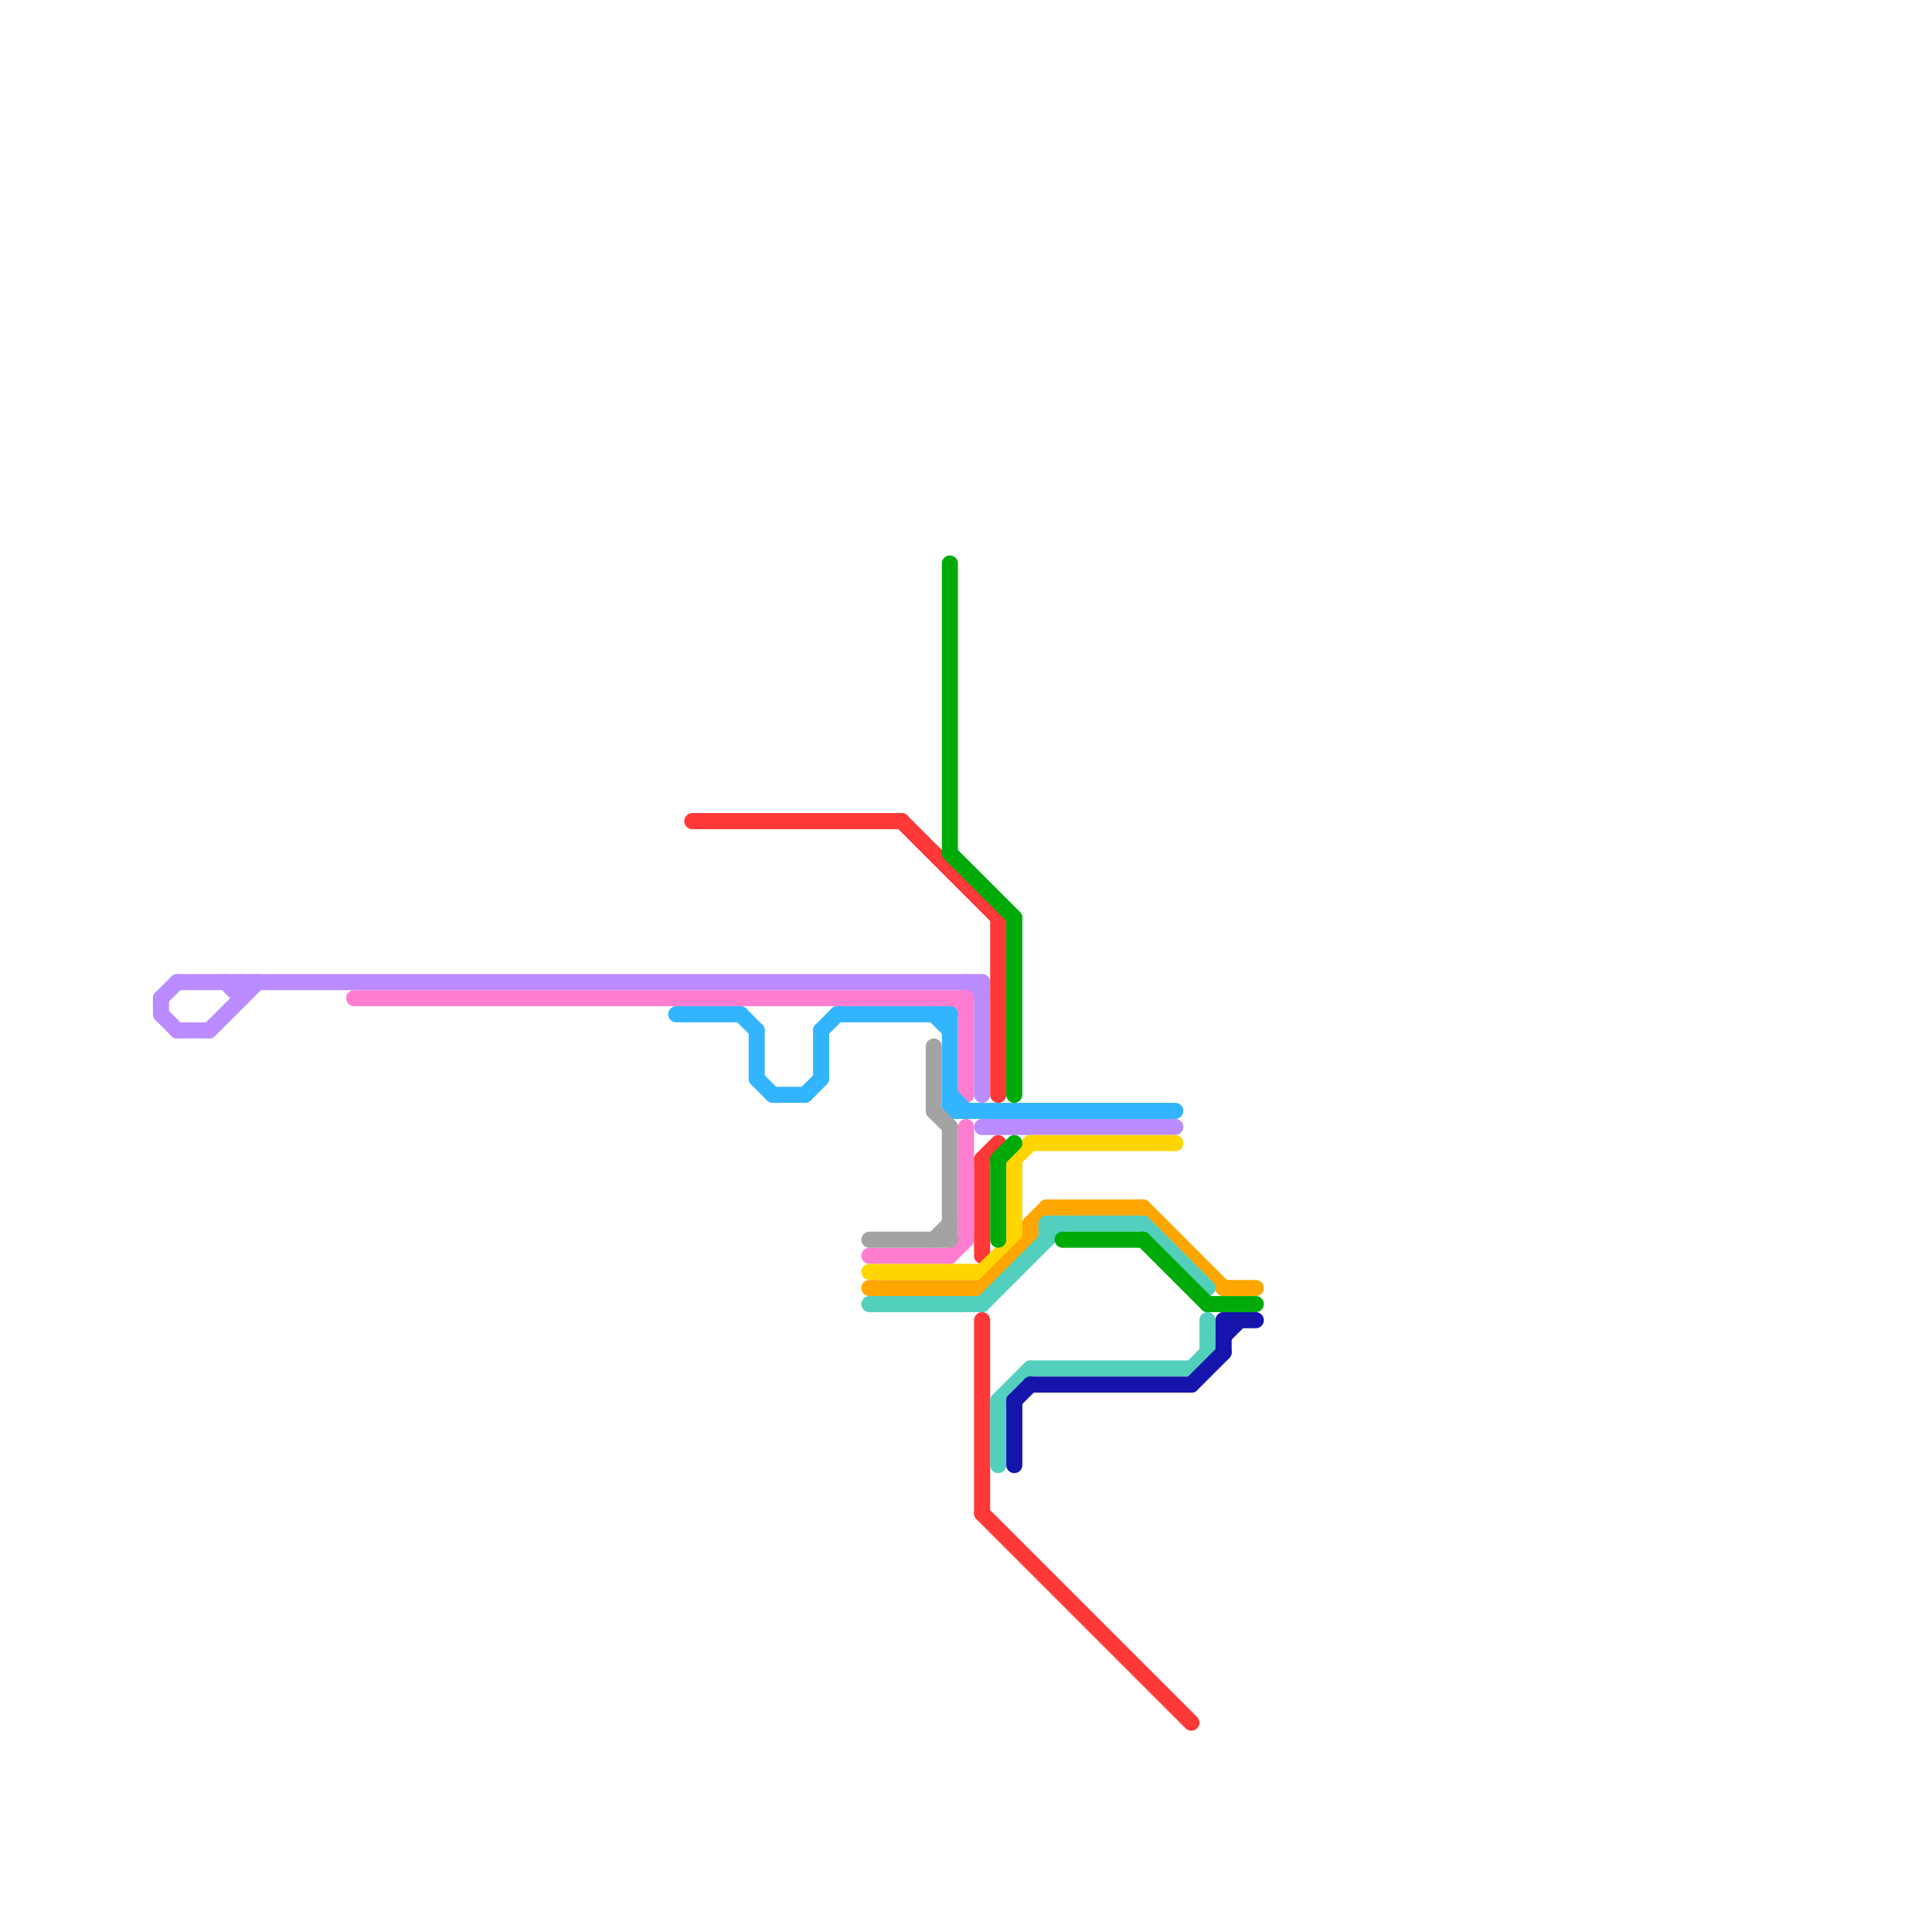 
<svg version="1.1" xmlns="http://www.w3.org/2000/svg" viewBox="0 0 120 120">
<style>text { font: 1px Helvetica; font-weight: 600; white-space: pre; dominant-baseline: central; } line { stroke-width: 1; fill: none; stroke-linecap: round; stroke-linejoin: round; } .c0 { stroke: #ba8cff } .c1 { stroke: #ff7dd1 } .c2 { stroke: #33b4ff } .c3 { stroke: #ff3838 } .c4 { stroke: #a3a3a3 } .c5 { stroke: #ffd500 } .c6 { stroke: #ffa600 } .c7 { stroke: #53cfbe } .c8 { stroke: #00ab09 } .c9 { stroke: #1515ab }</style><defs><g id="wm-xf"><circle r="1.2" fill="#000"/><circle r="0.9" fill="#fff"/><circle r="0.6" fill="#000"/><circle r="0.3" fill="#fff"/></g><g id="wm"><circle r="0.6" fill="#000"/><circle r="0.3" fill="#fff"/></g></defs><line class="c0" x1="10" y1="62" x2="11" y2="61"/><line class="c0" x1="10" y1="63" x2="11" y2="64"/><line class="c0" x1="61" y1="61" x2="61" y2="68"/><line class="c0" x1="14" y1="61" x2="15" y2="62"/><line class="c0" x1="13" y1="64" x2="16" y2="61"/><line class="c0" x1="60" y1="61" x2="61" y2="62"/><line class="c0" x1="15" y1="61" x2="15" y2="62"/><line class="c0" x1="10" y1="62" x2="10" y2="63"/><line class="c0" x1="61" y1="70" x2="73" y2="70"/><line class="c0" x1="11" y1="61" x2="61" y2="61"/><line class="c0" x1="11" y1="64" x2="13" y2="64"/><line class="c1" x1="54" y1="78" x2="59" y2="78"/><line class="c1" x1="22" y1="62" x2="60" y2="62"/><line class="c1" x1="59" y1="78" x2="60" y2="77"/><line class="c1" x1="60" y1="62" x2="60" y2="68"/><line class="c1" x1="60" y1="70" x2="60" y2="77"/><line class="c1" x1="59" y1="62" x2="60" y2="63"/><line class="c2" x1="59" y1="68" x2="60" y2="69"/><line class="c2" x1="51" y1="64" x2="52" y2="63"/><line class="c2" x1="59" y1="69" x2="73" y2="69"/><line class="c2" x1="51" y1="64" x2="51" y2="67"/><line class="c2" x1="59" y1="63" x2="59" y2="69"/><line class="c2" x1="52" y1="63" x2="59" y2="63"/><line class="c2" x1="47" y1="67" x2="48" y2="68"/><line class="c2" x1="50" y1="68" x2="51" y2="67"/><line class="c2" x1="48" y1="68" x2="50" y2="68"/><line class="c2" x1="46" y1="63" x2="47" y2="64"/><line class="c2" x1="47" y1="64" x2="47" y2="67"/><line class="c2" x1="58" y1="63" x2="59" y2="64"/><line class="c2" x1="42" y1="63" x2="46" y2="63"/><line class="c3" x1="61" y1="72" x2="62" y2="71"/><line class="c3" x1="56" y1="51" x2="62" y2="57"/><line class="c3" x1="43" y1="51" x2="56" y2="51"/><line class="c3" x1="61" y1="94" x2="74" y2="107"/><line class="c3" x1="61" y1="72" x2="61" y2="78"/><line class="c3" x1="62" y1="57" x2="62" y2="68"/><line class="c3" x1="61" y1="82" x2="61" y2="94"/><line class="c4" x1="54" y1="77" x2="59" y2="77"/><line class="c4" x1="58" y1="65" x2="58" y2="69"/><line class="c4" x1="58" y1="77" x2="59" y2="76"/><line class="c4" x1="59" y1="70" x2="59" y2="77"/><line class="c4" x1="58" y1="69" x2="59" y2="70"/><line class="c5" x1="63" y1="72" x2="64" y2="71"/><line class="c5" x1="64" y1="71" x2="73" y2="71"/><line class="c5" x1="63" y1="72" x2="63" y2="77"/><line class="c5" x1="54" y1="79" x2="61" y2="79"/><line class="c5" x1="61" y1="79" x2="63" y2="77"/><line class="c6" x1="71" y1="75" x2="76" y2="80"/><line class="c6" x1="54" y1="80" x2="61" y2="80"/><line class="c6" x1="64" y1="76" x2="65" y2="75"/><line class="c6" x1="61" y1="80" x2="64" y2="77"/><line class="c6" x1="64" y1="76" x2="64" y2="77"/><line class="c6" x1="65" y1="75" x2="71" y2="75"/><line class="c6" x1="76" y1="80" x2="78" y2="80"/><line class="c7" x1="62" y1="87" x2="62" y2="91"/><line class="c7" x1="61" y1="81" x2="66" y2="76"/><line class="c7" x1="65" y1="76" x2="65" y2="77"/><line class="c7" x1="74" y1="85" x2="75" y2="84"/><line class="c7" x1="62" y1="87" x2="64" y2="85"/><line class="c7" x1="75" y1="82" x2="75" y2="84"/><line class="c7" x1="71" y1="76" x2="75" y2="80"/><line class="c7" x1="65" y1="76" x2="71" y2="76"/><line class="c7" x1="54" y1="81" x2="61" y2="81"/><line class="c7" x1="64" y1="85" x2="74" y2="85"/><line class="c8" x1="75" y1="81" x2="78" y2="81"/><line class="c8" x1="63" y1="57" x2="63" y2="68"/><line class="c8" x1="66" y1="77" x2="71" y2="77"/><line class="c8" x1="62" y1="72" x2="62" y2="77"/><line class="c8" x1="59" y1="35" x2="59" y2="53"/><line class="c8" x1="62" y1="72" x2="63" y2="71"/><line class="c8" x1="59" y1="53" x2="63" y2="57"/><line class="c8" x1="71" y1="77" x2="75" y2="81"/><line class="c9" x1="76" y1="83" x2="77" y2="82"/><line class="c9" x1="63" y1="87" x2="63" y2="91"/><line class="c9" x1="74" y1="86" x2="76" y2="84"/><line class="c9" x1="76" y1="82" x2="76" y2="84"/><line class="c9" x1="64" y1="86" x2="74" y2="86"/><line class="c9" x1="63" y1="87" x2="64" y2="86"/><line class="c9" x1="76" y1="82" x2="78" y2="82"/>
</svg>
